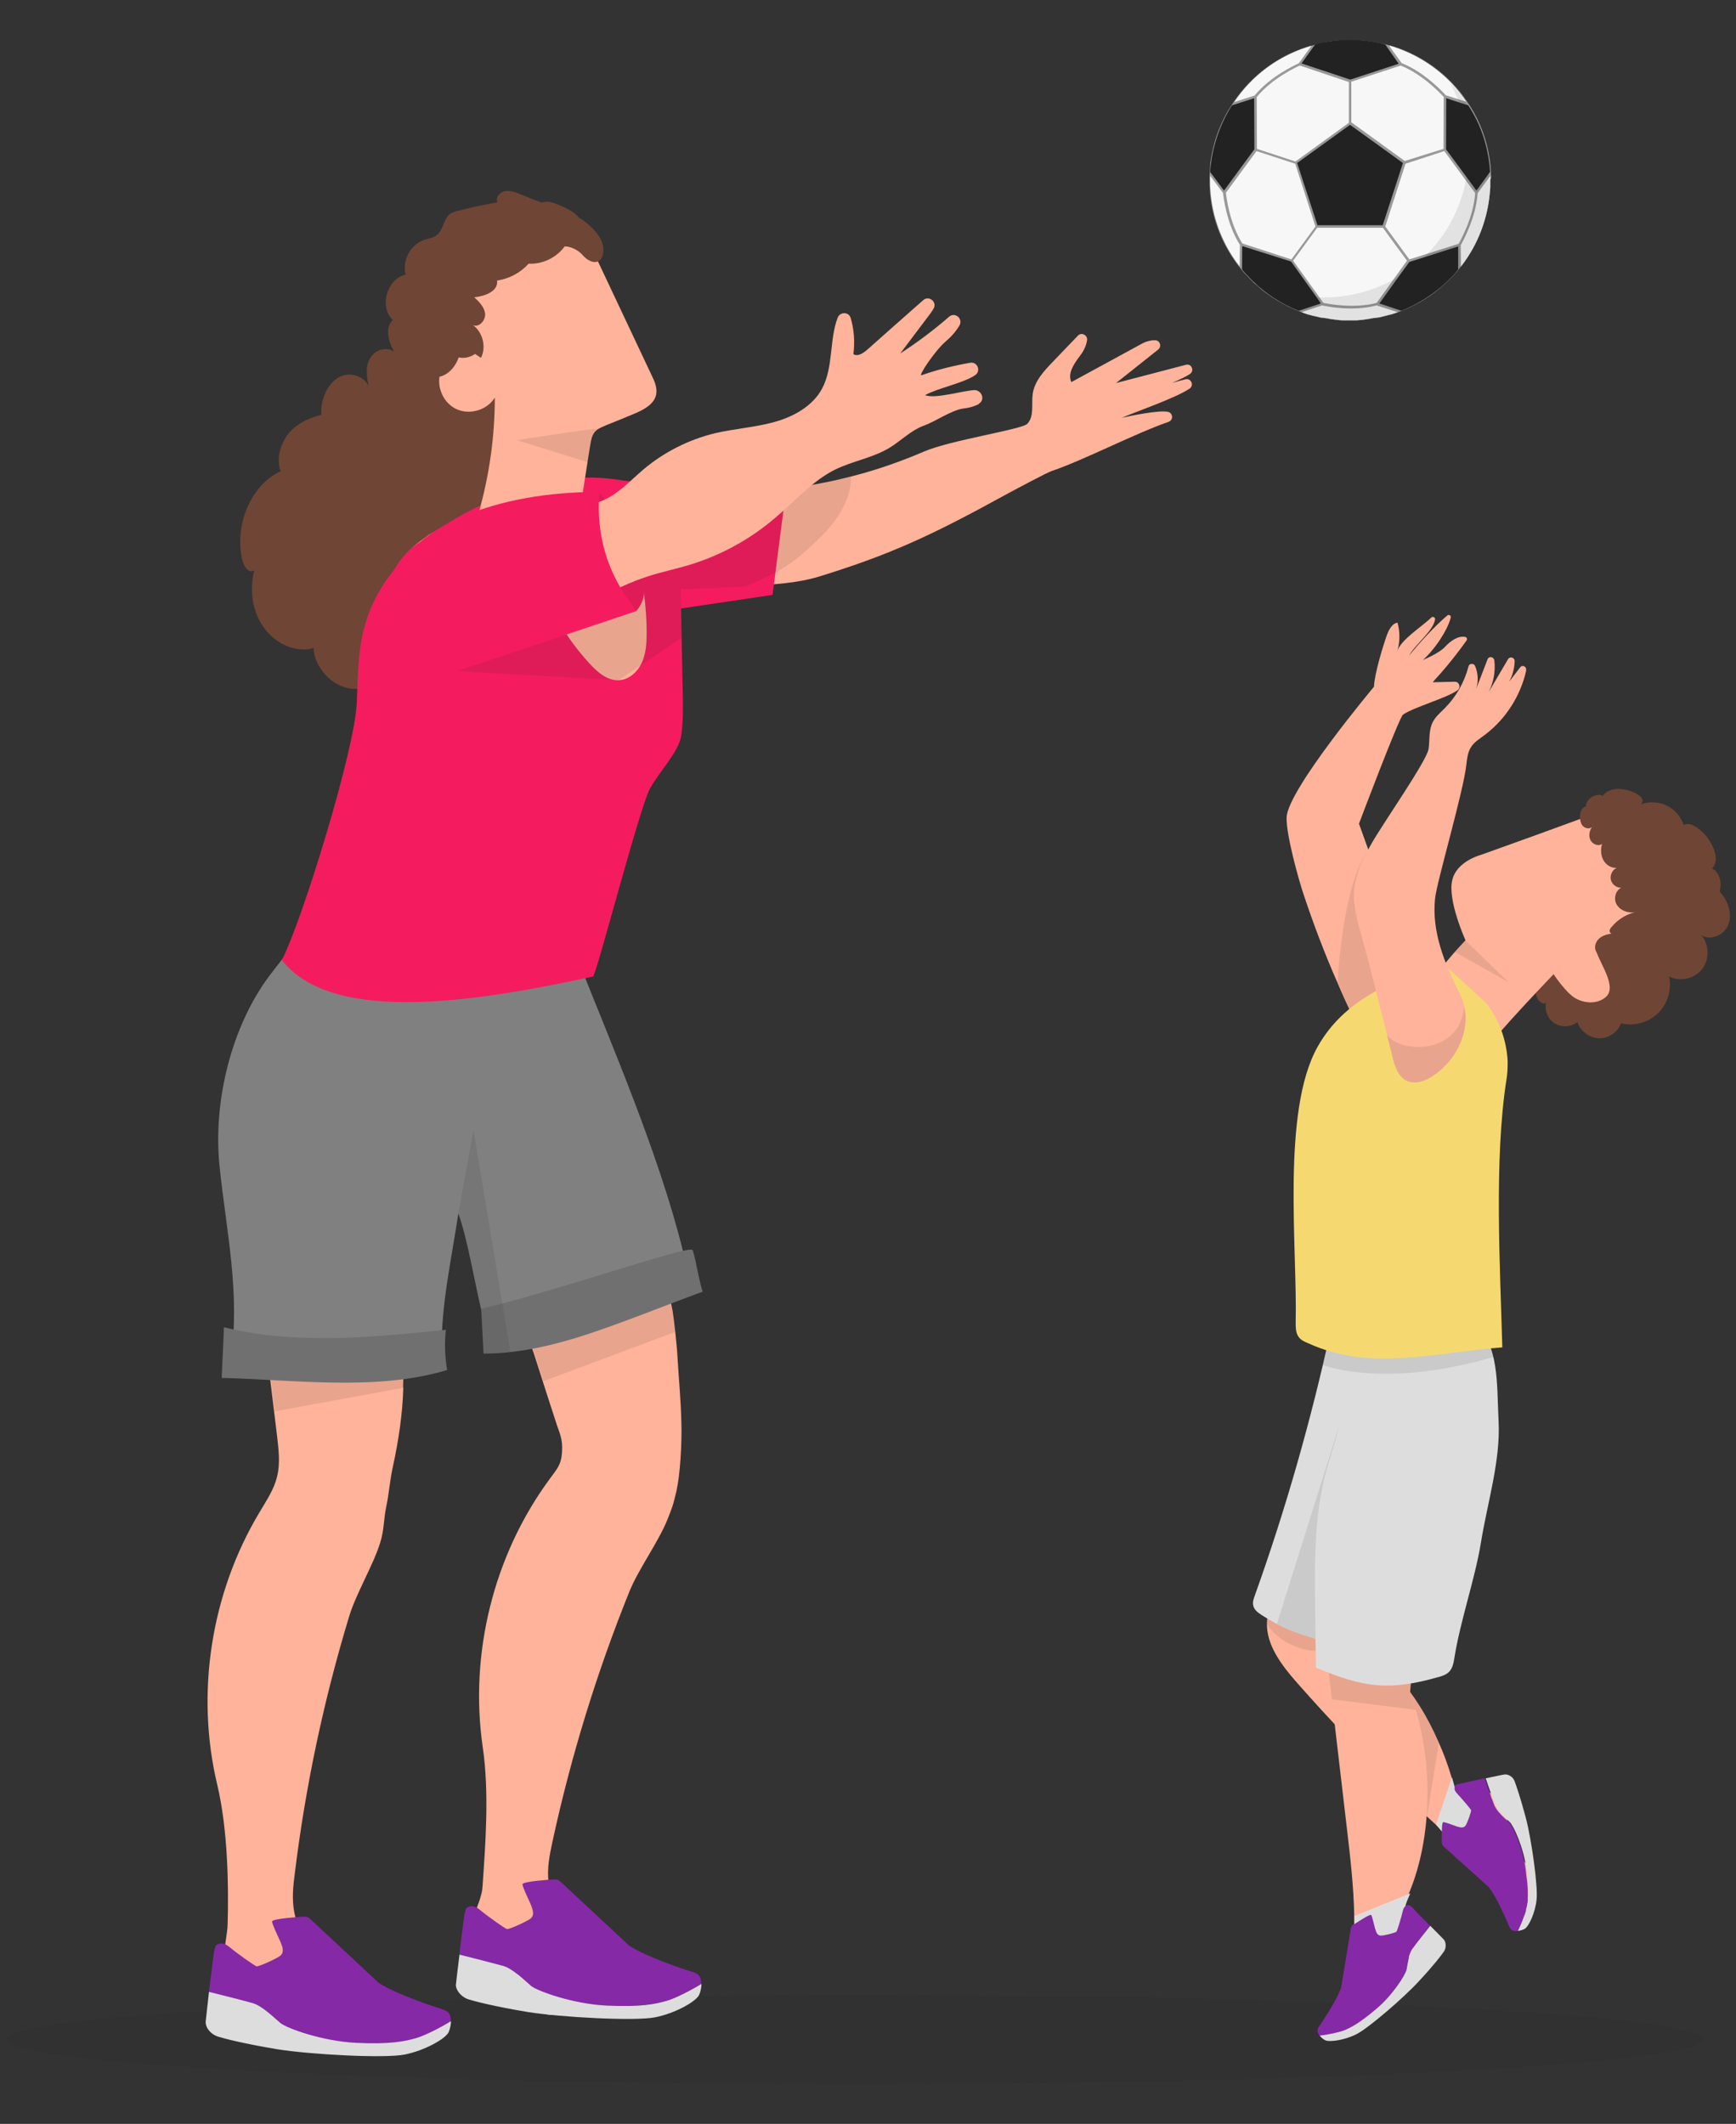 <?xml version="1.0" encoding="UTF-8"?><svg id="Layer_1" xmlns="http://www.w3.org/2000/svg" viewBox="0 0 163.14 199.61"><rect x="0" y="0" width="163.14" height="199.61" fill="#333333" stroke="none"/><defs><style>.cls-1,.cls-2{fill:#222;}.cls-1,.cls-2,.cls-3,.cls-4,.cls-5,.cls-6,.cls-7,.cls-8,.cls-9,.cls-10,.cls-11,.cls-12{stroke-width:0px;}.cls-2{isolation:isolate;opacity:.1;}.cls-3{fill:#999;}.cls-4{fill:#6f4535;}.cls-5{fill:#f41c5e;}.cls-6{fill:#ddd;}.cls-7{fill:gray;}.cls-8{fill:#f5d970;}.cls-9{fill:#ffb39a;}.cls-10{fill:#8529a6;}.cls-11{fill:#707070;}.cls-12{fill:#f7f7f7;}</style></defs><g id="Illustrations"><path class="cls-4" d="M49.48,51.32c.95-1.31,1.43-3.14,1.02-4.8-.1-.38-.33-.78-.62-1.05.12-.45,0-1-.17-1.47-.52-1.47-1.33-2.81-2.38-3.85.67.36.93-1.05.62-1.81-.88-2.09-2.66-3.64-4.64-4.04-.31-.07-.64-.07-.98-.05-.48-.62-1.21-.93-1.93-.93-.9,0-1.76.4-2.59.83v-.02c-.59-2.05-3.21-1.59-3.33.55-.02.57.02,1.12.19,1.64-.52-1.05-1.81-1.38-2.76-.9-.95.5-1.57,1.66-1.71,2.85-.02.24-.02.48,0,.71-.98.26-1.93.64-2.71,1.36-1,.93-1.62,2.59-1.12,3.95-2.69,1.21-4.33,4.9-3.64,8.16.1.5.31,1.05.74,1.21.14.05.29.02.43-.05-.43,1.62-.24,3.5.59,4.9.95,1.66,2.69,2.66,4.4,2.52.19-.02.38-.07.57-.14.02.4.1.81.24,1.14.64,1.55,2.05,2.64,3.54,2.71,1.47.07,2.97-.86,3.73-2.35.29,1.55,1.86,2.5,3.19,2.16,1.33-.33,2.38-1.64,2.83-3.14,1.02.81,2.57.17,3.19-1.09s.45-2.88-.1-4.19c2.26.19,4.3-2.59,3.81-5.16l-.43.36h0Z"/><ellipse class="cls-2" cx="80.28" cy="191.67" rx="79.72" ry="4.19"/><path class="cls-9" d="M144,179.21c-.05.64-.24,1.38-.88,1.21v-.36l.48.26c-.12-1.33-1.28-2.4-2.33-3.28-1.5-1.26-2.97-2.52-4.45-3.83-.26-.24-.52-.48-.78-.71-.36-.33-.74-.67-1.09-1-.29-.26-.55-.5-.83-.76h0c-.88-.81-1.74-1.62-2.59-2.45-3.33-3.26-6.56-6.64-9.66-10.16-1.43-1.62-2.88-3.54-2.81-5.61,0-.19.02-.38.07-.59l5.68-.38c.26,1.09,1.19,1.83,2.16,2.45.31.21.64.4.95.62,1.17.76,2.21,1.64,3.14,2.64,1.74,1.86,3.12,4.11,4.14,6.49.48,1.07.88,2.16,1.21,3.28.12.36.21.74.31,1.09.14-.05.31-.1.48-.14.36-.07.71-.1,1.07-.07h0c.95.07,1.86.5,2.5,1.21h0s.02.05.05.05c.29.36.52.76.67,1.19h0c.12.38.19.78.19,1.21,0,1.12.45,2.21,1.24,3.02.43.45.76.95,1.02,1.52.5,1.07.17,1.97.07,3.09h0Z"/><path class="cls-2" d="M126.97,154.02c-3.33,2.74-7.47-.12-7.92-1.5,0-.19.02-.38.07-.59l5.68-.38c.26,1.12,1.19,1.83,2.16,2.47Z"/><path class="cls-2" d="M135.22,163.77l-1.12,6.94c-.88-.81-1.74-1.62-2.59-2.45l-2.21-9.85,1.76-1.14c1.76,1.88,3.14,4.11,4.16,6.49h0Z"/><path class="cls-6" d="M125.07,124.96c-1.86,8.49-4.23,16.84-7.16,25.02-.1.29-.21.57-.14.88.07.43.45.71.83.95,3.26,2.12,7.25,3.09,11.13,2.71.12,0,.24-.02.33-.1.12-.1.17-.26.19-.4,1.14-6.49,2.26-12.99,3.4-19.48l-8.59-9.58h0Z"/><path class="cls-2" d="M123.64,154l8.49-23.21-6.28,3.19-5.85,18.62s2.26,1.21,3.64,1.4h0Z"/><path class="cls-4" d="M159.31,82.12c.9.52,1.81,1.07,2.47,1.88s1,1.93.64,2.9-1.66,1.55-2.54,1c.76.86.78,2.26.07,3.19-.71.9-2.07,1.21-3.09.69.26,1.21-.14,2.57-1.05,3.45-.9.88-2.26,1.24-3.47.95-.31.83-1.19,1.43-2.09,1.4s-1.74-.67-2.02-1.52c-.59.48-1.52.52-2.16.1-.64-.43-.98-1.28-.76-2.02-.1.4-.71.05-.86-.36-.5-1.38-.38-2.95.26-4.28-.5.17-.74-.64-.62-1.14.33-1.4,1.17-2.69,2.31-3.57-.59.26-1.28-.24-1.45-.86s.12-1.26.48-1.78c1.62-2.31,5.42-2.59,7.37-.57l6.52.55h0Z"/><path class="cls-9" d="M134.65,64.12l2.05-.05c.43-.02.62.55.26.81-1.09.76-4.02,1.55-5.11,2.28-.36.24-4.14,10.25-4.14,10.25.12.33.45,1.26.88,2.45,1.4,3.81,3.9,10.46,3.9,10.46-.74,2.47-3,4.45-5.54,4.83-.45-.93-.88-1.88-1.28-2.83-1.17-2.66-2.21-5.4-3.14-8.18-.5-1.47-1.69-5.78-1.62-7.33.1-2.59,8.21-12.27,8.21-12.27.05-1.24.83-3.78,1.21-4.85.19-.5.48-1.09,1-1.17.24.86.24,1.81-.02,2.66.36-1.09,2.38-2.33,3.19-3.14.14-.14.4-.02.36.19-.19,1.09-1.93,2.4-2.43,3.38.88-1.12,2.47-2.83,3.57-3.76.17-.14.4.02.33.21-.33,1.26-1.62,3.12-2.62,3.97.1-.05,1.55-.64,2.09-1.24.5-.55,1.24-1.07,1.9-.93.14.02.21.21.12.33-.98,1.38-2.02,2.66-3.16,3.9h0Z"/><path class="cls-2" d="M132.51,90.3c-.74,2.47-3,4.45-5.54,4.83-.45-.93-.88-1.88-1.28-2.83.29-4.16,1-9.75,2.88-12.39.02-.02.05-.05.05-.07,1.4,3.81,3.9,10.46,3.9,10.46h0Z"/><path class="cls-9" d="M133.32,182.08c.02.07.02.17.02.26h0c.02.62-.43,1.24-.95,1.62h0l-.02.02c-.59.45-1.31.81-1.71,1.43-.43.64-.48,1.47-.76,2.21-.69,1.9-3.04,3.02-4.97,2.33-.4-.4.36-.9.81-1.24.52-.38.74-1.07.88-1.71.43-1.88.59-3.81.64-5.73v-1.31c-.05-2.66-.36-5.33-.67-7.97-.55-4.69-1.09-9.35-1.64-14.03-.07-.62-.14-1.21-.21-1.83,2.69-.12,5.37.24,7.94,1l-.17,1.93c.19.5.38,1.02.52,1.57,1.62,5.37,1.52,12.11-.57,17.17-.05.1-.07.19-.12.29-.14.31-.29.67-.36,1-.1.33-.12.69,0,1.02.14.4.45.69.74,1,.29.36.52.62.59.98h0Z"/><path class="cls-2" d="M133.06,160.7l-7.9-1c-.07-.62-.33-2.9-.4-3.5,2.69-.12,5.37.24,7.94,1l-.17,1.93c.19.52.36,1.05.52,1.57h0Z"/><path class="cls-9" d="M139.17,80.34c-1.19.36-2.4,1.14-2.69,2.35-.48,1.9,1.24,5.68,1.24,5.68,0,0-2.28,2.38-2.85,3.52-.19.4,2.97,6.42,4.28,7.35,1.28-1.9,6.85-7.68,6.85-7.68,0,0,1.14,1.74,2.05,2.26s2.12.55,2.88-.14c1-.93-.45-2.93-.9-4.21,1.45-.36,3.19-1.52,4.45-2.28l-4.07-10.94c-1.52.59-4.42,1.62-5.95,2.19l-5.28,1.9h0Z"/><path class="cls-6" d="M138.55,123.89c2.38,2.88,2.09,5.99,2.28,9.7s-1.07,7.71-1.66,11.39c-.57,3.47-1.95,7.37-2.5,10.87-.07.45-.17.95-.5,1.28-.26.26-.62.38-.98.48-4.69,1.33-7.02,1-11.53-.88-.02-1.86-.05-3.71-.07-5.59-.05-4.33-.1-8.73,1.05-12.91.55-2.05,1.38-4.04,1.43-6.16.05-1.64-.4-3.26-.83-4.83-.62-2.28-1.24-4.57-1.86-6.85,5.28-.07,10.56,1.05,15.36,3.23l-.19.26h0Z"/><path class="cls-2" d="M124.64,126.93l-.31,1.36s5.85,2.33,16.34-.86c0,0-.83-2.05-1.05-2.09s-12.84-.81-12.84-.81l-2.14,2.4Z"/><path class="cls-8" d="M139.67,94.28l-4.11-3.78c-4.8,1.74-9.25,3.42-11.75,7.9-3.4,6.09-1.88,18.91-2.05,25.88,0,.48,0,1,.29,1.38.21.29.52.43.86.57,5.92,2.71,11.77.88,18.27.4-.21-7.56-.78-17.65.38-25.11.1-.55.12-1.12.12-1.66v-.12c-.1-1.97-.78-3.88-2-5.45h0Z"/><path class="cls-9" d="M143.43,62.98c-.52,2.4-1.93,4.61-3.9,6.09-.5.38-1.07.71-1.36,1.26-.24.45-.31.98-.36,1.47-.29,2.66-2.78,11.01-2.95,12.65-.33,3.09.88,6.09,2.31,8.92.21.4.36.83.45,1.26.14.64.17,1.31.05,1.97-.33,1.88-1.5,3.57-3.12,4.59-.67.43-1.5.71-2.24.43-.88-.36-1.24-1.4-1.45-2.33-.17-.67-.33-1.33-.5-2-.62-2.45-1.24-4.88-1.86-7.33-.5-2.02-1.55-4.69-1.19-6.75.29-1.64.76-2.47,1.59-3.95,1.07-1.88,5.18-7.75,5.35-8.87.12-.86,0-1.78.4-2.54.26-.5.69-.86,1.09-1.26,1.09-1.09,1.88-2.47,2.26-3.95.07-.31.5-.33.62-.05.29.69.33,1.45.1,2.16l1.07-2.78c.12-.33.59-.26.64.1.12,1-.07,2.05-.52,2.95l1.81-3.07c.17-.29.62-.17.62.19-.02.67-.19,1.33-.52,1.93l1.02-1.33c.21-.31.64-.1.57.24h0Z"/><path class="cls-4" d="M151.01,89.73c-.36.26-.93,0-1.07-.43s.07-.9.43-1.17.81-.36,1.26-.4c-.12.1-.33-.02-.36-.19s.07-.31.19-.43c.55-.67,1.33-1.17,2.19-1.38-.64.1-1.33-.12-1.69-.67-.36-.52-.17-1.38.4-1.62-.45,0-.88-.33-.98-.76-.1-.43.14-.93.55-1.12-.52.05-1.02-.29-1.26-.74s-.26-1-.12-1.5c-.38.24-.9.02-1.09-.38-.19-.38-.1-.88.17-1.24-.21.24-.64.17-.86-.05s-.29-.57-.29-.88c0-.24.02-.5.17-.69.12-.21.38-.36.62-.29-.05.07-.17.05-.21-.02s-.02-.19.02-.26c.19-.48.69-.81,1.21-.81.12,0,.24.02.31.12s0,.26-.1.26c.14-.62.86-.9,1.47-.93.69-.02,1.38.17,1.95.52.17.1.31.24.4.4s.05.4-.12.52c.78-.29,1.69-.24,2.43.12s1.36,1.05,1.59,1.83c.43-.24.95,0,1.33.29.71.52,1.26,1.26,1.55,2.09.19.57.24,1.28-.21,1.69.4.21.67.64.76,1.09s.02.93-.1,1.36c-.12.52-.33,1.07-.74,1.43s-1.05.5-1.5.21c-.1.71-.24,1.47-.69,2.05s-1.26.93-1.93.62c-.12-.05-.24-.14-.21-.26.02-.14.19-.21.31-.14.12.05.19.19.26.31.19.5.12,1.09-.17,1.57s-.76.81-1.28.95c-.17.05-.31.1-.45.19-.07.07-.14.14-.19.24-.31.43-.76.76-1.26.88-.52.12-1.09-.02-1.43-.43l-1.28-1.97h0Z"/><polygon class="cls-2" points="137.7 88.38 141.79 92.33 136.72 89.47 137.7 88.38"/><path class="cls-6" d="M133.06,181.11l-.29.1-4.59,1.43-.9-1.28-.24-.33s.1-.1.21-.17c0,0,.02,0,.05-.02v-.78l5.23-2.12c-.05.1-.07.19-.12.29-.14.31-.29.67-.36,1,.17-.17.36-.14.36-.14,0,0,.12.05.29.21l.17.17-.02.93.21.74h0Z"/><path class="cls-10" d="M134.41,180.97c-.12.14-.26.33-.43.55-.05.05-.07.1-.12.17-.12.17-.26.33-.38.48-.05.07-.1.12-.14.19h0c-.26.36-.5.67-.62.81-.05.05-.07.12-.1.17-.02.02-.02.05-.05.1-.05.14-.12.29-.17.43,0,.05-.02.07-.02.12-.05.21-.1.43-.14.62,0,.07-.02.12-.02.19-.02.12-.05.24-.05.31-.1.48-1.31,2.43-2.88,3.73-1.57,1.33-2.38,1.74-3.02,2-.52.21-1.52.4-2.26.48-.1-.12-.17-.26-.19-.38-.05-.26.12-.48.26-.67.12-.19,1.52-2.24,1.95-3.45,0,0,.86-5.21.9-5.49.02-.19.05-.26.12-.33.05-.05.1-.1.21-.17,0,0,.02,0,.05-.02.24-.14,1.47-.98,1.55-.83.1.17.24.83.36,1.26s.24.64.5.67,1.45-.26,1.52-.38c.07-.1.45-1.33.59-1.95.05-.21.12-.33.21-.4.17-.17.36-.14.36-.14,0,0,.12.05.29.21l.17.17c.29.33.95.98,1.55,1.59h0Z"/><path class="cls-6" d="M135.67,182.27c-.12-.12-.67-.69-1.26-1.28-.48.59-1.43,1.81-1.66,2.16-.36.48-.48,1.47-.57,1.95s-1.31,2.43-2.88,3.73c-1.57,1.33-2.38,1.74-3.02,2-.52.19-1.52.4-2.26.48.12.17.29.31.5.43.4.21,1.83,0,2.93-.55,1.12-.55,4.5-3.47,5.87-4.97,1.38-1.47,2.12-2.45,2.35-2.78.24-.33.26-.88,0-1.17h0Z"/><path class="cls-6" d="M136.03,172.76c.26.14.52.29.78.43.69.38,1.26.69,1.26.69l1.26-5.28.07-.29-.78-.21s-.14-.05-.33-.17h0c-.19-.1-.43-.19-.67-.31-.21.07-.31.12-.31.12,0,0-.07.1-.07.26-.17.02-.31.07-.48.14-.1-.36-.21-.74-.31-1.09v-.02l-1.5,4.45,1.07,1.28h0Z"/><path class="cls-10" d="M143.59,178.47c0,.14-.02.26-.05.4,0,.07-.02.17-.05.24,0,.07-.02.14-.05.21-.02.14-.07.29-.12.48-.02.1-.07.19-.1.31-.02.1-.07.19-.1.26,0,.02-.02.07-.05.1s-.02.07-.05.1c-.02.07-.07.17-.1.24t0,0c-.02.07-.07.17-.1.24-.02.05-.02.07-.05.1-.05.07-.07.14-.12.21-.02.05-.05.1-.07.12-.17.02-.31,0-.43-.05-.24-.1-.33-.36-.4-.57-.1-.21-1.05-2.5-1.86-3.52,0,0-3.92-3.54-4.14-3.73-.14-.12-.19-.17-.24-.29-.02-.07-.02-.29-.02-.31v-.5c0-.52.02-1.26.14-1.26.19,0,.83.24,1.26.4.43.14.67.14.83-.07s.57-1.36.52-1.47-.88-1.09-1.31-1.55c-.14-.14-.21-.29-.24-.4v-.12c0-.17.07-.26.07-.26,0,0,.1-.05.31-.12h.02s.12-.02.24-.05c.43-.1,1.33-.29,2.19-.48h0s.02.1.05.14c.05.14.12.33.17.52.02.05.05.12.07.19s.05.12.07.19c.05.12.1.26.14.4.02.05.05.12.07.17v.05h0c.05.17.12.31.17.43h0c.07.21.14.4.19.5.02.05.05.12.1.17.02.02.05.07.05.1.02.02.05.07.07.1.02.02.05.07.07.1.05.07.1.12.17.19l.07.07v.02l.1.1c.07.07.12.14.19.19l.1.1.05.05s.1.1.14.12c.1.07.17.17.24.21.36.33,1.31,2.4,1.57,4.45.02.19.05.36.05.5.17,1.09.17,1.78.14,2.31h0Z"/><path class="cls-6" d="M141.38,166.77c-.17.02-.93.19-1.76.36.24.74.76,2.19.93,2.59.21.55.98,1.19,1.33,1.52s1.31,2.4,1.57,4.45c.26,2.05.17,2.93.02,3.62-.12.55-.5,1.5-.83,2.16.19-.02.43-.07.64-.19.38-.21,1-1.52,1.12-2.76.14-1.24-.48-5.66-1-7.63-.52-1.97-.93-3.12-1.07-3.5s-.57-.67-.95-.62h0Z"/><path class="cls-2" d="M137.65,96.61c-.33,1.88-1.5,3.57-3.12,4.59-.67.43-1.5.71-2.24.43-.88-.36-1.24-1.4-1.45-2.33-.17-.67-.33-1.33-.5-2,1.52,1.78,6.85,1.74,7.25-2.66.17.64.17,1.31.05,1.97h0Z"/><path class="cls-3" d="M140.05,16.96v.55c0,.1,0,.19-.02.29-.19,3.09-1.43,5.87-3.4,8.04h0c-.43.45-.88.9-1.36,1.28-.12.1-.26.21-.38.31l-.02.02c-1.19.9-2.57,1.62-4.04,2.09-.1.02-.19.05-.29.07-.1.02-.19.05-.26.07h-.02c-.07.02-.17.05-.26.07-.07.02-.14.02-.19.05-.1.02-.19.05-.29.05-.05.02-.12.02-.17.02-.05.02-.12.02-.17.02s-.1.02-.14.02c-.02,0-.05.02-.1.02-.1.02-.19.02-.26.05-.12.02-.21.02-.33.05-.05,0-.1,0-.12.02-.07,0-.14.02-.19.02-.17.02-.33.02-.5.05h-1.38c-.17,0-.33-.02-.5-.05-.07,0-.14-.02-.21-.02-.05,0-.07,0-.12-.02-.05,0-.12-.02-.17-.02s-.1-.02-.14-.02c-.07-.02-.17-.02-.24-.05-.05,0-.12-.02-.17-.02s-.07-.02-.12-.02-.12-.02-.17-.02-.12-.02-.17-.02c-.07-.02-.17-.02-.24-.05s-.12-.02-.19-.05c-.12-.02-.21-.05-.33-.07-.1-.02-.17-.05-.26-.07-.1-.02-.19-.05-.26-.07-.1-.02-.19-.05-.26-.1-1.45-.5-2.78-1.24-3.97-2.16l-.02-.02c-.07-.05-.14-.12-.21-.19-.02-.02-.05-.02-.05-.05-.07-.05-.12-.12-.19-.17-.02-.02-.05-.05-.1-.07-.05-.05-.12-.1-.17-.14-.1-.07-.17-.17-.24-.24-.05-.05-.1-.1-.14-.14-.1-.1-.19-.19-.29-.31-.05-.05-.12-.12-.17-.17-.02-.02-.02-.05-.05-.05-.02-.02-.05-.05-.07-.07-.05-.05-.1-.1-.14-.17-.05-.05-.1-.1-.14-.17h0c-1.71-2.09-2.81-4.69-2.97-7.56,0-.1,0-.19-.02-.29v-.83c0-.17,0-.33.02-.5h0c0-.1,0-.17.02-.26v-.14c0-.1.02-.19.02-.26v-.1c0-.1.02-.19.05-.29v-.05c.24-1.59.74-3.07,1.5-4.42.05-.07.07-.14.12-.21.02-.05.07-.12.1-.17s.07-.12.12-.19c.02-.05.07-.12.12-.19.07-.1.14-.21.21-.31,1.62-2.4,4.02-4.23,6.83-5.14.05-.02.1-.02.17-.05.05-.02.12-.05.19-.05.02,0,.05-.02.1-.02.24-.07.5-.14.76-.19.14-.02.29-.05.4-.1.07-.02.14-.02.21-.05.14-.02.26-.05.4-.07.14-.02.29-.05.43-.05.07,0,.14-.02.19-.02.07,0,.14,0,.21-.02.12,0,.24-.02.36-.02h1.38c.12,0,.24.02.36.02.07,0,.14,0,.19.02h.02s.12.02.17.02c.21.02.43.05.67.1.05,0,.12.02.17.02.07.02.17.02.26.05.12.02.21.05.31.07.05,0,.1.02.14.02s.1.02.14.02.1.02.17.05h.05c.12.02.24.07.36.1.05,0,.07.02.12.02,2.24.67,4.21,1.9,5.76,3.52.5.52.98,1.09,1.38,1.71.07.1.14.21.21.31.05.05.07.12.12.19s.07.12.12.19c.02.05.07.12.1.17.05.07.07.14.12.21.86,1.55,1.4,3.28,1.57,5.14v.07c0,.1.02.19.02.29v.07h0c0,.12,0,.24.02.38h0v.24c-.07.02-.07.1-.07.17h0Z"/><path class="cls-1" d="M140.03,16.15l-1.28,1.76-.86-1.17-2-2.71.02-4.8,1.31.43.76.24s.07.12.12.19.07.12.12.19c.02.05.07.12.1.17.05.07.07.14.12.21.93,1.64,1.47,3.54,1.59,5.49h0Z"/><path class="cls-1" d="M137.03,25.33c-.14.17-.26.31-.4.48h0c-.43.45-.88.9-1.36,1.28-1.07.88-2.28,1.59-3.57,2.12l-2.07-.69,1.74-2.43,1.07-1.47,1.52-.48,3.07-.98v2.16h0Z"/><polygon class="cls-1" points="126.87 11.73 121.9 15.32 123.81 21.17 129.94 21.17 131.84 15.32 126.87 11.73"/><path class="cls-1" d="M126.87,7.49l4.57-1.5-1.26-1.81c-1.07-.29-2.19-.43-3.31-.43s-2.21.14-3.28.43l-1.28,1.78,4.57,1.52Z"/><path class="cls-1" d="M124.12,28.52l-2.07.69c-1.62-.64-3.09-1.59-4.33-2.81-.05-.05-.1-.1-.14-.14-.1-.1-.19-.19-.29-.31-.05-.05-.12-.12-.17-.17-.02-.02-.02-.05-.05-.05h0s-.05-.05-.07-.07c-.05-.05-.1-.1-.14-.17-.05-.05-.1-.1-.14-.17h0l.02-2.19,4.59,1.45,2.38,3.33.4.59h0Z"/><path class="cls-1" d="M115.03,17.91l2.85-3.88-.02-4.8-2.09.67c-1.19,1.88-1.9,4.04-2.05,6.28.02-.02,1.31,1.74,1.31,1.74Z"/><path class="cls-12" d="M137.79,9.56h0l-.67-.21-1.26-.4c-.21-.24-1.97-2.16-4.14-3.02l-1.19-1.64h0s.07.02.12.02c2.21.67,4.19,1.88,5.76,3.52.5.55.95,1.12,1.38,1.74h0Z"/><path class="cls-12" d="M117.91,8.97c1.47-1.81,3.85-2.88,4.14-3.02l1.19-1.64c-2.97.86-5.52,2.71-7.25,5.28l1.93-.62h0Z"/><path class="cls-12" d="M135.72,14.2l-3.64,1.19-1.9,5.9,2.26,3.09,4.64-1.47c.17-.31,1.4-2.5,1.55-4.76l-2.9-3.95h0Z"/><path class="cls-12" d="M135.65,13.99l.02-4.88c-.24-.26-1.95-2.12-4.04-2.95l-4.64,1.52v3.81l5.02,3.64,3.64-1.14h0Z"/><path class="cls-12" d="M131.37,29.33c-.19.07-.36.12-.55.19-.1.02-.19.05-.29.07-.1.02-.19.05-.26.07h-.02c-.07.02-.17.05-.26.07-.07.02-.14.02-.19.05-.1.02-.19.05-.29.05-.05.02-.12.02-.17.02-.05.02-.12.02-.17.02s-.1.02-.14.02c-.02,0-.05.02-.1.02-.1.02-.19.02-.26.05-.12.02-.21.02-.33.05-.05,0-.1,0-.12.02-.07,0-.14.02-.19.02-.17.02-.33.02-.5.05h-1.38c-.17,0-.33-.02-.5-.05-.07,0-.14-.02-.21-.02-.05,0-.07,0-.12-.02-.05,0-.12-.02-.17-.02s-.1-.02-.14-.02c-.07-.02-.17-.02-.24-.05-.05,0-.12-.02-.17-.02s-.07-.02-.12-.02-.12-.02-.17-.02-.12-.02-.17-.02c-.07-.02-.17-.02-.24-.05s-.12-.02-.19-.05c-.12-.02-.21-.05-.33-.07-.1-.02-.17-.05-.26-.07-.1-.02-.19-.05-.26-.07-.19-.05-.36-.12-.55-.19l1.93-.64c.19.05,1.33.29,2.74.29.76,0,1.59-.07,2.38-.29l2,.64h0Z"/><path class="cls-12" d="M140.05,16.96v.55c0,.1,0,.19-.02.29-.17,2.64-1.12,5.18-2.74,7.25l-.02-2.02c.17-.29,1.43-2.54,1.59-4.88l1.19-1.62v.24s0,.12,0,.19h0Z"/><path class="cls-12" d="M121.36,24.38l2.26-3.09-1.9-5.9-3.64-1.19-2.88,3.92c.05.36.33,2.85,1.55,4.76l4.61,1.5h0Z"/><path class="cls-12" d="M124.38,28.47c.36.07,2.81.57,4.99,0l2.85-3.97-2.26-3.09h-6.18l-2.26,3.09,2.85,3.97h0Z"/><path class="cls-12" d="M113.72,16.51v.43c0,2.93.98,5.78,2.78,8.09l.02-2.02c-1.26-1.97-1.55-4.54-1.59-4.88l-1.21-1.62h0Z"/><path class="cls-12" d="M118.1,9.11l.02,4.88,3.62,1.19,5.02-3.64v-3.83l-4.61-1.55c-.33.14-2.62,1.21-4.04,2.95h0Z"/><path class="cls-2" d="M140.05,16.96v.55c0,.1,0,.19-.02.29-.19,3.09-1.43,5.87-3.4,8.04h0c-.43.45-.88.9-1.36,1.28-.12.1-.26.21-.38.31l-.02.02c-1.19.9-2.57,1.62-4.04,2.09-.1.02-.19.05-.29.07-.1.02-.19.05-.26.07h-.02c-.07.02-.17.05-.26.07-.07.02-.14.02-.19.05-.1.02-.19.05-.29.05-.05.02-.12.02-.17.02-.05.02-.12.02-.17.02s-.1.02-.14.02c-.02,0-.05.02-.1.02-.1.02-.19.02-.26.05-.12.02-.21.02-.33.05-.05,0-.1,0-.12.02-.07,0-.14.02-.19.02-.17.02-.33.02-.5.05h-1.38c-.17,0-.33-.02-.5-.05-.07,0-.14-.02-.21-.02-.05,0-.07,0-.12-.02-.05,0-.12-.02-.17-.02s-.1-.02-.14-.02c-.07-.02-.17-.02-.24-.05-.05,0-.12-.02-.17-.02s-.07-.02-.12-.02-.12-.02-.17-.02-.12-.02-.17-.02c-.07-.02-.17-.02-.24-.05s-.12-.02-.19-.05c-.12-.02-.21-.05-.33-.07-.1-.02-.17-.05-.26-.07-.1-.02-.19-.05-.26-.07-.1-.02-.19-.05-.26-.1-1.45-.5-2.78-1.24-3.97-2.16l-.02-.02c-.07-.05-.14-.12-.21-.19-.02-.02-.05-.02-.05-.05-.07-.05-.12-.12-.19-.17-.02-.02-.05-.05-.1-.07-.05-.05-.12-.1-.17-.14-.1-.07-.17-.17-.24-.24-.05-.05-.1-.1-.14-.14-.1-.1-.19-.19-.29-.31-.05-.05-.12-.12-.17-.17-.02-.02-.02-.05-.05-.05h0c.1.05.19.12.26.17,1.02.64,2.12,1.14,3.28,1.47.5.14,1,.26,1.5.36.52.1,1.05.17,1.57.19.1,0,.19.02.29.02h.52c2.31,0,4.47-.57,6.37-1.59.17-.1.33-.17.48-.26.95-.55,1.81-1.21,2.59-1.97l.36-.36c1.74-1.83,3-4.14,3.5-6.71.02-.1.05-.21.05-.31.14-.76.21-1.55.21-2.35,0-1.66-.31-3.28-.86-4.76-.05-.1-.07-.19-.12-.29-.21-.52-.45-1.02-.71-1.5h0c.5.52.98,1.09,1.38,1.71h0c.07.1.14.21.21.31.05.05.07.12.12.19s.07.12.12.19c.02.05.07.12.1.17.05.07.07.14.12.21.86,1.55,1.4,3.28,1.57,5.14v.07c0,.1.02.19.02.29v.07h0c0,.12,0,.24.02.38h0v.24c.07,0,.07.07.07.14h0Z"/><path class="cls-9" d="M63.59,140.04c-.36,1.55-.43,1.66-.9,2.85-.86,2.09-2.69,4.59-3.54,6.68-3.07,7.61-5.49,15.48-7.23,23.5-.26,1.21-.52,2.47-.38,3.71.12,1.12.57,2.16,1,3.19.64,1.52,1.26,3.07,1.9,4.59.24.59.52,1.21,1.09,1.5.48.24,1.05.14,1.52.36.74.31.93-.31.5.36-.43.67-1.52.81-2.09.24.05.1.1.21.14.31.26.71-.76,1.17-1.12.52.1.33-.12.74-.48.81-.21.05-.43-.05-.57-.21-.02.26-.17.5-.4.59-.26.1-.55.02-.74-.17-.02.19-.17.38-.36.45-.38.12-.78-.07-1.09-.33-2.35-1.93-1.78-4.38-4.21-6.18-.5-.38-1.9.74-2.31.24-.98-1.24.93-4.09,1.02-5.66.26-3.85.67-8.85.02-13.22-1.26-8.75,1.02-17.98,6.25-25.11.74-1.02,1.14-1.38,1.21-2.64s-.24-1.69-.62-2.9c-.24-.76-.5-1.52-.74-2.28-.14-.48-.31-.93-.45-1.4-.29-.9-.57-1.81-.86-2.69-.1-.31-.31-.83-.52-1.38-.24-.59-.48-1.21-.59-1.55l1.17-.19c3.59-1.36,8.32-3.5,11.92-4.85.24.62.4,1.09.52,1.52.21.71.33,1.38.55,2.45.07.4.17,1.21.26,2.05.1.93.19,1.88.21,2.4.12,2.07.31,3.9.36,6.06.07,2.12-.14,5.07-.45,6.4h0Z"/><path class="cls-9" d="M37.9,130.43c-.07,2.5-.45,4.97-.98,7.42-.29,1.31-.36,2.52-.62,3.73-.26,1.26-.19,2.19-.57,3.4-.67,2.16-2.28,4.8-2.93,6.97-2.38,7.85-4.09,15.91-5.09,24.07-.17,1.24-.29,2.5-.05,3.73.21,1.09.76,2.09,1.26,3.09.76,1.47,1.55,2.93,2.31,4.4.29.57.64,1.17,1.24,1.38.5.19,1.05.05,1.57.21.76.24.9-.4.52.31s-1.43.93-2.07.43c.07.1.12.19.17.31.31.69-.64,1.24-1.07.64.12.31-.07.74-.4.86-.21.07-.43-.02-.59-.17,0,.26-.12.52-.36.64s-.55.07-.76-.12c-.02.19-.12.4-.31.48-.36.17-.78-.02-1.12-.24-2.52-1.71-2.16-4.21-4.76-5.78-.55-.33-1.17-.52-1.59-1-1.07-1.17-.36-2.76-.31-4.33.1-3.38.05-8.85-.98-13.15-2.05-8.61-.57-18,3.97-25.57.64-1.09,1.38-2.16,1.66-3.38.31-1.24.14-2.52,0-3.78-.19-1.57-.38-3.14-.57-4.69-.17-1.31-.31-2.64-.48-3.95l.45-.57.4-.5c3.78-.67,7.54-1.33,11.32-1.97.12.52.24,1.05.31,1.57.14.78.21,1.57.29,2.38.02.26.02.52.05.76.1.78.1,1.59.07,2.4h0Z"/><path class="cls-2" d="M37.9,130.43l-12.08,2.21c-.17-1.31-.31-2.64-.48-3.95l.45-.57,12.03-.9c.02.26.02.52.05.76.05.83.05,1.64.02,2.45Z"/><path class="cls-7" d="M65.04,121.46c-5.37,2.62-11.27,4.16-17.27,4.54-.57.05-1.14.07-1.71.07-.29-.78-.57-1.81-.83-2.93-.71-3.07-1.36-6.94-2.16-9.09-.59,4.02-1.64,8.66-1.55,12.7-5.99,1.5-13.79,2.14-19.84.88.93-5.97-.43-12.03-1.05-18.05-.62-6.02,1.09-13.08,4.71-17.91l4.54-5.85c2.19,2.4,5.45,3.52,8.63,4.14,5.49,1.07,10.32,1.43,15.74.1,3.26,8.21,7.66,18.38,9.92,27.47.36,1.33.64,2.64.86,3.92h0Z"/><path class="cls-2" d="M63.47,125.17l-12.41,4.64c-.29-.9-.57-1.81-.86-2.69-.1-.31-.31-.83-.52-1.38l13.01-5.07c.21.71.33,1.38.55,2.45.05.4.14,1.21.24,2.05Z"/><path class="cls-11" d="M66.04,121.39c-2,.74-3.97,1.5-5.97,2.26-3.92,1.47-7.94,2.97-12.11,3.42-.83.1-1.69.14-2.52.14l-.21-4.04v-.19c.59-.12,1.26-.29,1.97-.48,5.57-1.43,14.2-4.33,17-4.95.55-.12.86-.14.9-.05.31.95.59,2.9.93,3.88h0Z"/><path class="cls-11" d="M20.83,129.5c6.97.17,14.51,1.26,21.19-.74-.21-1.24-.26-2.52-.12-3.78-6.94.71-14.08,1.43-20.86-.24.02,0-.21,4.76-.21,4.76Z"/><path class="cls-2" d="M44.49,106.19l3.47,20.86c-.83.1-1.69.14-2.52.14l-.21-4.04c-.71-3.07-1.36-6.94-2.16-9.09l1.43-7.87h0Z"/><path class="cls-10" d="M39.11,191.55c-1.05.31-2.43.57-5.64.45s-6.56-1.36-7.13-1.86-1.66-1.59-2.57-1.86c-.67-.19-2.97-.78-4.14-1.07.21-1.71.45-3.62.5-3.83.07-.38.17-.55.17-.55,0,0,.5-.48,1.24.14s2.38,1.78,2.57,1.83,1.93-.74,2.24-1c.31-.29.29-.64,0-1.31-.29-.64-.76-1.62-.78-1.9s2.81-.45,2.81-.45c.5-.02.55,0,.88.31s6.35,5.92,6.35,5.92c1.69,1.09,5.37,2.28,5.71,2.38.33.12.76.21.93.57.07.17.12.38.12.64-.95.62-2.4,1.36-3.23,1.57h0Z"/><path class="cls-6" d="M19.33,189.98c.02-.26.17-1.47.31-2.78,1.17.29,3.5.88,4.14,1.07.88.26,2,1.38,2.57,1.86s3.92,1.71,7.13,1.86,4.57-.14,5.64-.45c.83-.24,2.28-.98,3.26-1.59,0,.31-.07.67-.21,1.02-.29.64-2.24,1.74-4.14,2.12-1.9.38-8.87,0-11.99-.5-3.12-.52-4.97-1-5.57-1.19s-1.17-.78-1.14-1.4h0Z"/><path class="cls-10" d="M62.64,188.05c-1.05.31-2.43.57-5.64.45s-6.56-1.36-7.13-1.86-1.66-1.59-2.57-1.86c-.67-.19-2.97-.78-4.14-1.07.21-1.71.45-3.62.5-3.83.07-.38.17-.55.17-.55,0,0,.5-.48,1.24.14.74.62,2.38,1.78,2.57,1.83s1.93-.74,2.24-1c.31-.29.26-.64,0-1.31-.29-.64-.76-1.62-.78-1.9s2.81-.45,2.81-.45c.5-.02.55,0,.88.31s6.35,5.92,6.35,5.92c1.69,1.09,5.35,2.28,5.71,2.38.36.12.76.21.93.57.07.17.12.38.12.64-.98.59-2.4,1.33-3.23,1.57h0Z"/><path class="cls-6" d="M42.85,186.48c.02-.26.17-1.47.33-2.78,1.17.29,3.47.88,4.14,1.07.88.26,2,1.38,2.57,1.86s3.92,1.71,7.13,1.86,4.57-.14,5.64-.45c.83-.24,2.26-.98,3.26-1.59,0,.31-.07.67-.21,1.02-.29.64-2.24,1.74-4.14,2.12-1.9.38-8.87,0-11.99-.5-3.12-.52-4.97-1-5.57-1.19s-1.19-.81-1.17-1.4h0Z"/><path class="cls-9" d="M111.82,35.15c-.36.24-.95.52-1.66.83.5-.14.95-.26,1.24-.33.52-.14.86.57.38.88-1.31.88-4.92,2.12-6.37,2.74.81-.19,3.5-.74,4.33-.57.5.1.55.78.07.95-3.07,1.05-7.9,3.57-10.96,4.61-.43.14-3.21,1.62-4.3,2.21-7.13,3.92-10.92,5.66-17.62,7.73-2.12.64-4.35.71-6.54.9-.64.05-1.28.1-1.95.14-.78.05-1.57.07-2.38.1-1.43.05-2.88.05-4.3,0-.38,0-.74-.02-1.12-.05-.64-.02-1.26-.07-1.9-.1,2.47-4.14,6.64-7.23,11.32-8.37l2.33-.76c.5-.05,1-.1,1.5-.14.48-.05.98-.12,1.45-.19.93-.14,1.83-.31,2.74-.5.64-.14,1.28-.29,1.9-.45,2.35-.59,4.66-1.4,6.87-2.35,2.43-1.05,9.16-2.07,9.68-2.59.69-.71.38-1.86.52-2.83.17-1.19,1.05-2.14,1.9-3.02l2.35-2.45c.31-.33.88-.07.86.38-.05.52-.33,1.09-.67,1.52-.55.74-1.19,1.64-.81,2.47,2.24-1.21,4.45-2.43,6.68-3.64.36-.19.83-.31,1.21-.29.45.02.62.59.26.88-1.31,1.05-2.64,2.09-3.95,3.14l6.54-1.71c.55-.17.86.55.4.86h0Z"/><polygon class="cls-5" points="63.56 57.25 72.6 55.91 73.89 45.9 58.74 45.19 63.56 57.25"/><path class="cls-2" d="M79.97,44.76c.1,1.9-1.14,4.07-2.97,5.83-2.47,2.38-3.31,2.93-6.9,4.52-.78.05-3.26.19-4.04.21-1.43.05-2.88.05-4.3,0-.38,0-.74-.02-1.12-.05l13.25-9.39c.48-.05.98-.12,1.45-.19.93-.14,1.83-.31,2.74-.5.62-.12,1.26-.26,1.9-.43h0Z"/><path class="cls-9" d="M55.74,79.22c-.05.45-.12.9-.17,1.36-.12.98-.26,1.93-.38,2.9v.05c-.14,1.12-.29,2.24-.43,3.38-.14,1.07-.26,2.12-.4,3.19-7.94,3.95-18.08,3.09-25.26-2.16.52-.81.98-1.66,1.33-2.54.43-1.02.78-2.12,1.02-3.21.07-.29.12-.57.17-.86.12-.67.19-1.33.24-2.02.02-.33.02-.67.02-1l.36-.64c7.8-1.14,15.65,2.26,23.5,1.57h0Z"/><path class="cls-2" d="M55.19,83.46l-23.57-2.16c-.05.29-.1.57-.17.86-.24,1.09-.59,2.16-1.02,3.21,1.28,1.95,12.18,5.02,24.31,1.52l.45-3.42Z"/><path class="cls-5" d="M47.8,46.43c-6.09,2.16-11.99,6.37-13.6,12.65-.57,2.26-.57,4.59-.67,6.92-.14,4.3-5.09,20.41-7.04,24.23,4.92,6.33,19.38,3.66,29.23,1.55.31-.07,4.38-15.91,5.37-17.69.88-1.59,2.69-3.42,2.93-4.95.19-1.36.17-2.74.14-4.11-.1-4.64-.19-9.28-.26-13.91-.02-1.26-.07-2.59-.74-3.64-.83-1.28-2.4-1.88-3.92-2.19-3.83-.81-7.87-.4-11.44,1.14h0Z"/><path class="cls-9" d="M50.53,54.06c1.02,3.09,2.71,5.97,4.92,8.35.71.78,1.62,1.55,2.66,1.52.98-.02,1.81-.78,2.21-1.66s.45-1.88.45-2.85c-.02-3-.5-5.99-1.45-8.85-2.09,1.45-4.59,2.31-7.13,2.4-.62.02-1.24.02-1.81.21l.14.88h0Z"/><polygon class="cls-2" points="40.73 62.95 58.14 63.93 64.06 59.93 63.92 52.56 54.05 57.48 40.73 62.95"/><path class="cls-5" d="M56.33,46.23s6.35,7.94,3.5,11.15l-4.23-2.74.74-8.42h0Z"/><path class="cls-2" d="M56.33,46.23s6.35,7.94,3.5,11.15l-4.23-2.74.74-8.42h0Z"/><path class="cls-9" d="M92.01,37.96c-.45.24-.95.38-1.45.43-1.14.14-2.66,1.24-3.76,1.62-1.17.43-2.07,1.36-3.12,2.02-1.59,1-3.54,1.28-5.23,2.12-2.14,1.07-3.73,2.95-5.57,4.49-2.38,2.05-5.16,3.57-8.16,4.47-1.26.38-2.54.64-3.81,1.05-3.26,1.05-6.18,2.95-9.18,4.59-1,.55-2,1.07-3.02,1.55h0c-1.36.67-2.74,1.28-4.14,1.83-1.5.62-3.19,1.17-4.73.62-1.31-.48-2.24-1.69-2.76-3-.69-1.76-.69-3.73-.12-5.54.29-.9.81-1.71,1.45-2.4.31-.33.64-.62,1.02-.9l.9-.67c3.23-1.83,6.94-2.78,10.65-2.74,1.88.02,3.83.29,5.59-.43,1.52-.62,2.66-1.9,3.92-2.97,1.93-1.62,4.23-2.78,6.68-3.38,1.83-.43,3.76-.55,5.57-1.05,1.83-.5,3.64-1.5,4.52-3.16,1.07-2,.67-4.64,1.47-6.68.24-.55,1.05-.52,1.21.05.33,1.09.4,2.28.26,3.4.38.26.9-.07,1.26-.38,1.76-1.57,3.52-3.12,5.3-4.69.52-.48,1.33.17.98.78-.1.17-.19.31-.29.45-.95,1.26-1.9,2.52-2.85,3.78,1.62-1.05,3.14-2.19,4.59-3.45.55-.48,1.33.17.98.81-.33.57-.83,1.12-1.31,1.52-1.02.88-2.66,3.35-2.24,3.16,1.47-.52,3.02-.9,4.57-1.17.67-.1,1.02.78.45,1.17-1.12.76-3.52,1.21-4.71,1.88,1,.38,3.62-.45,4.69-.48.71.07.95.98.36,1.28h0Z"/><path class="cls-2" d="M48.75,60.31c-1.36.67-2.74,1.28-4.14,1.83-1.5.62-3.19,1.17-4.73.62-1.31-.48-2.24-1.69-2.76-3-.69-1.76-.69-3.73-.12-5.54.29-.9.81-1.71,1.45-2.4.02,0-3.26,12.53,10.3,8.49h0Z"/><path class="cls-4" d="M46.61,39.24c.12.76-.38,1.59-1.12,1.81-.48-.05-.95-.31-1.21-.71-1.4.71-3.35-.59-3.23-2.16-.19.48-.93.26-1.31-.07-1.4-1.19-2.31-2.9-2.52-4.71-.62-1.05-1.17-2.47-.31-3.33-1.31-1.24-.55-3.88,1.21-4.26-.36-1.33.48-2.88,1.78-3.28.38-.12.81-.17,1.14-.43.62-.48.62-1.47,1.21-1.97.24-.19.55-.26.83-.33,1.21-.31,2.43-.57,3.66-.78-.19-.45.21-.95.69-1.05s.95.07,1.4.26c.69.29,1.38.55,2.09.81.5-.21,1.07,0,1.57.21.69.29,1.4.59,1.88,1.17,1.09,1.26.31,3.59-1.33,3.95-.05-.31.38-.5.64-.36.26.14.38.48.4.78.21,1.47-.69,3.04-2.07,3.62.81.81,1.09,2.07.74,3.16-.36,1.09-1.33,1.93-2.45,2.12.76.81.33,2.38-.74,2.69.5.55.5,1.45.05,2.05-.48.57-1.36.74-2,.36l-1.02.48h0Z"/><path class="cls-9" d="M61.66,37.1c-.21.93-1.21,1.43-2.12,1.81-.86.36-1.71.71-2.57,1.05-.21.1-.45.19-.67.31-.17.1-.31.21-.43.36-.26.33-.33.78-.4,1.19-.1.55-.17,1.07-.26,1.62-.26,1.74-.55,3.47-.81,5.21-3.14.31-6.33.17-9.42-.43,1-3.52,1.52-7.18,1.52-10.85-.74,1.21-2.47,1.69-3.73,1.02s-1.86-2.35-1.28-3.64c.57-1.31,2.21-2,3.54-1.52-1.21-2.07-2.26-4.26-3.09-6.52l12.75-5.33,6.59,13.98c.26.52.5,1.14.38,1.74h0Z"/><path class="cls-2" d="M56.33,40.27h0c-.17.1-.31.21-.43.36-.26.33-.33.78-.4,1.19-.1.55-.17,1.07-.26,1.62l-6.66-2.07s6.85-1.09,7.75-1.09Z"/><path class="cls-4" d="M44.3,33.04c.31.19.59.4.9.59.52-1.02.17-2.43-.78-3.09.57.29,1.21-.4,1.17-1.05-.07-.62-.55-1.12-1.02-1.55,1-.1,2.28-.57,2.14-1.57,1.14-.17,2.21-.74,2.97-1.59,1.31.07,2.62-.57,3.38-1.62.59-.02,1.33.38,1.71.83s1.07.86,1.55.5c.26-.19.36-.52.38-.83.1-1.12-.78-2.05-1.64-2.76-.26-.21-.52-.38-.83-.5-.71-.26-1.5-.14-2.24,0-1.28.21-2.59.45-3.9.67-1-.64-2.33-.52-3.4-.02-.45.21-.88.86-.48,1.12-.95.21-1.93.45-2.71,1s-1.36,1.55-1.17,2.5c-.86.21-1.59.95-1.78,1.81-.21.88.12,1.86.81,2.43-1.14.71-.95,2.76.31,3.26-.74.76.05,2.21,1.12,2.28s1.97-.83,2.31-1.86c.78.17,1.64-.19,2.05-.88l-.83.33h0Z"/><path class="cls-5" d="M39.5,50.92s4.83-4.69,16.84-4.69c-.12,1.21-.14,3.04.38,5.14.74,2.95,2.24,4.97,3.14,6.04-5.97,2-11.92,4-17.86,5.97l-3.9.21-1.83-3.33v-4.71s.55-2.95,3.23-4.64h0Z"/></g></svg>